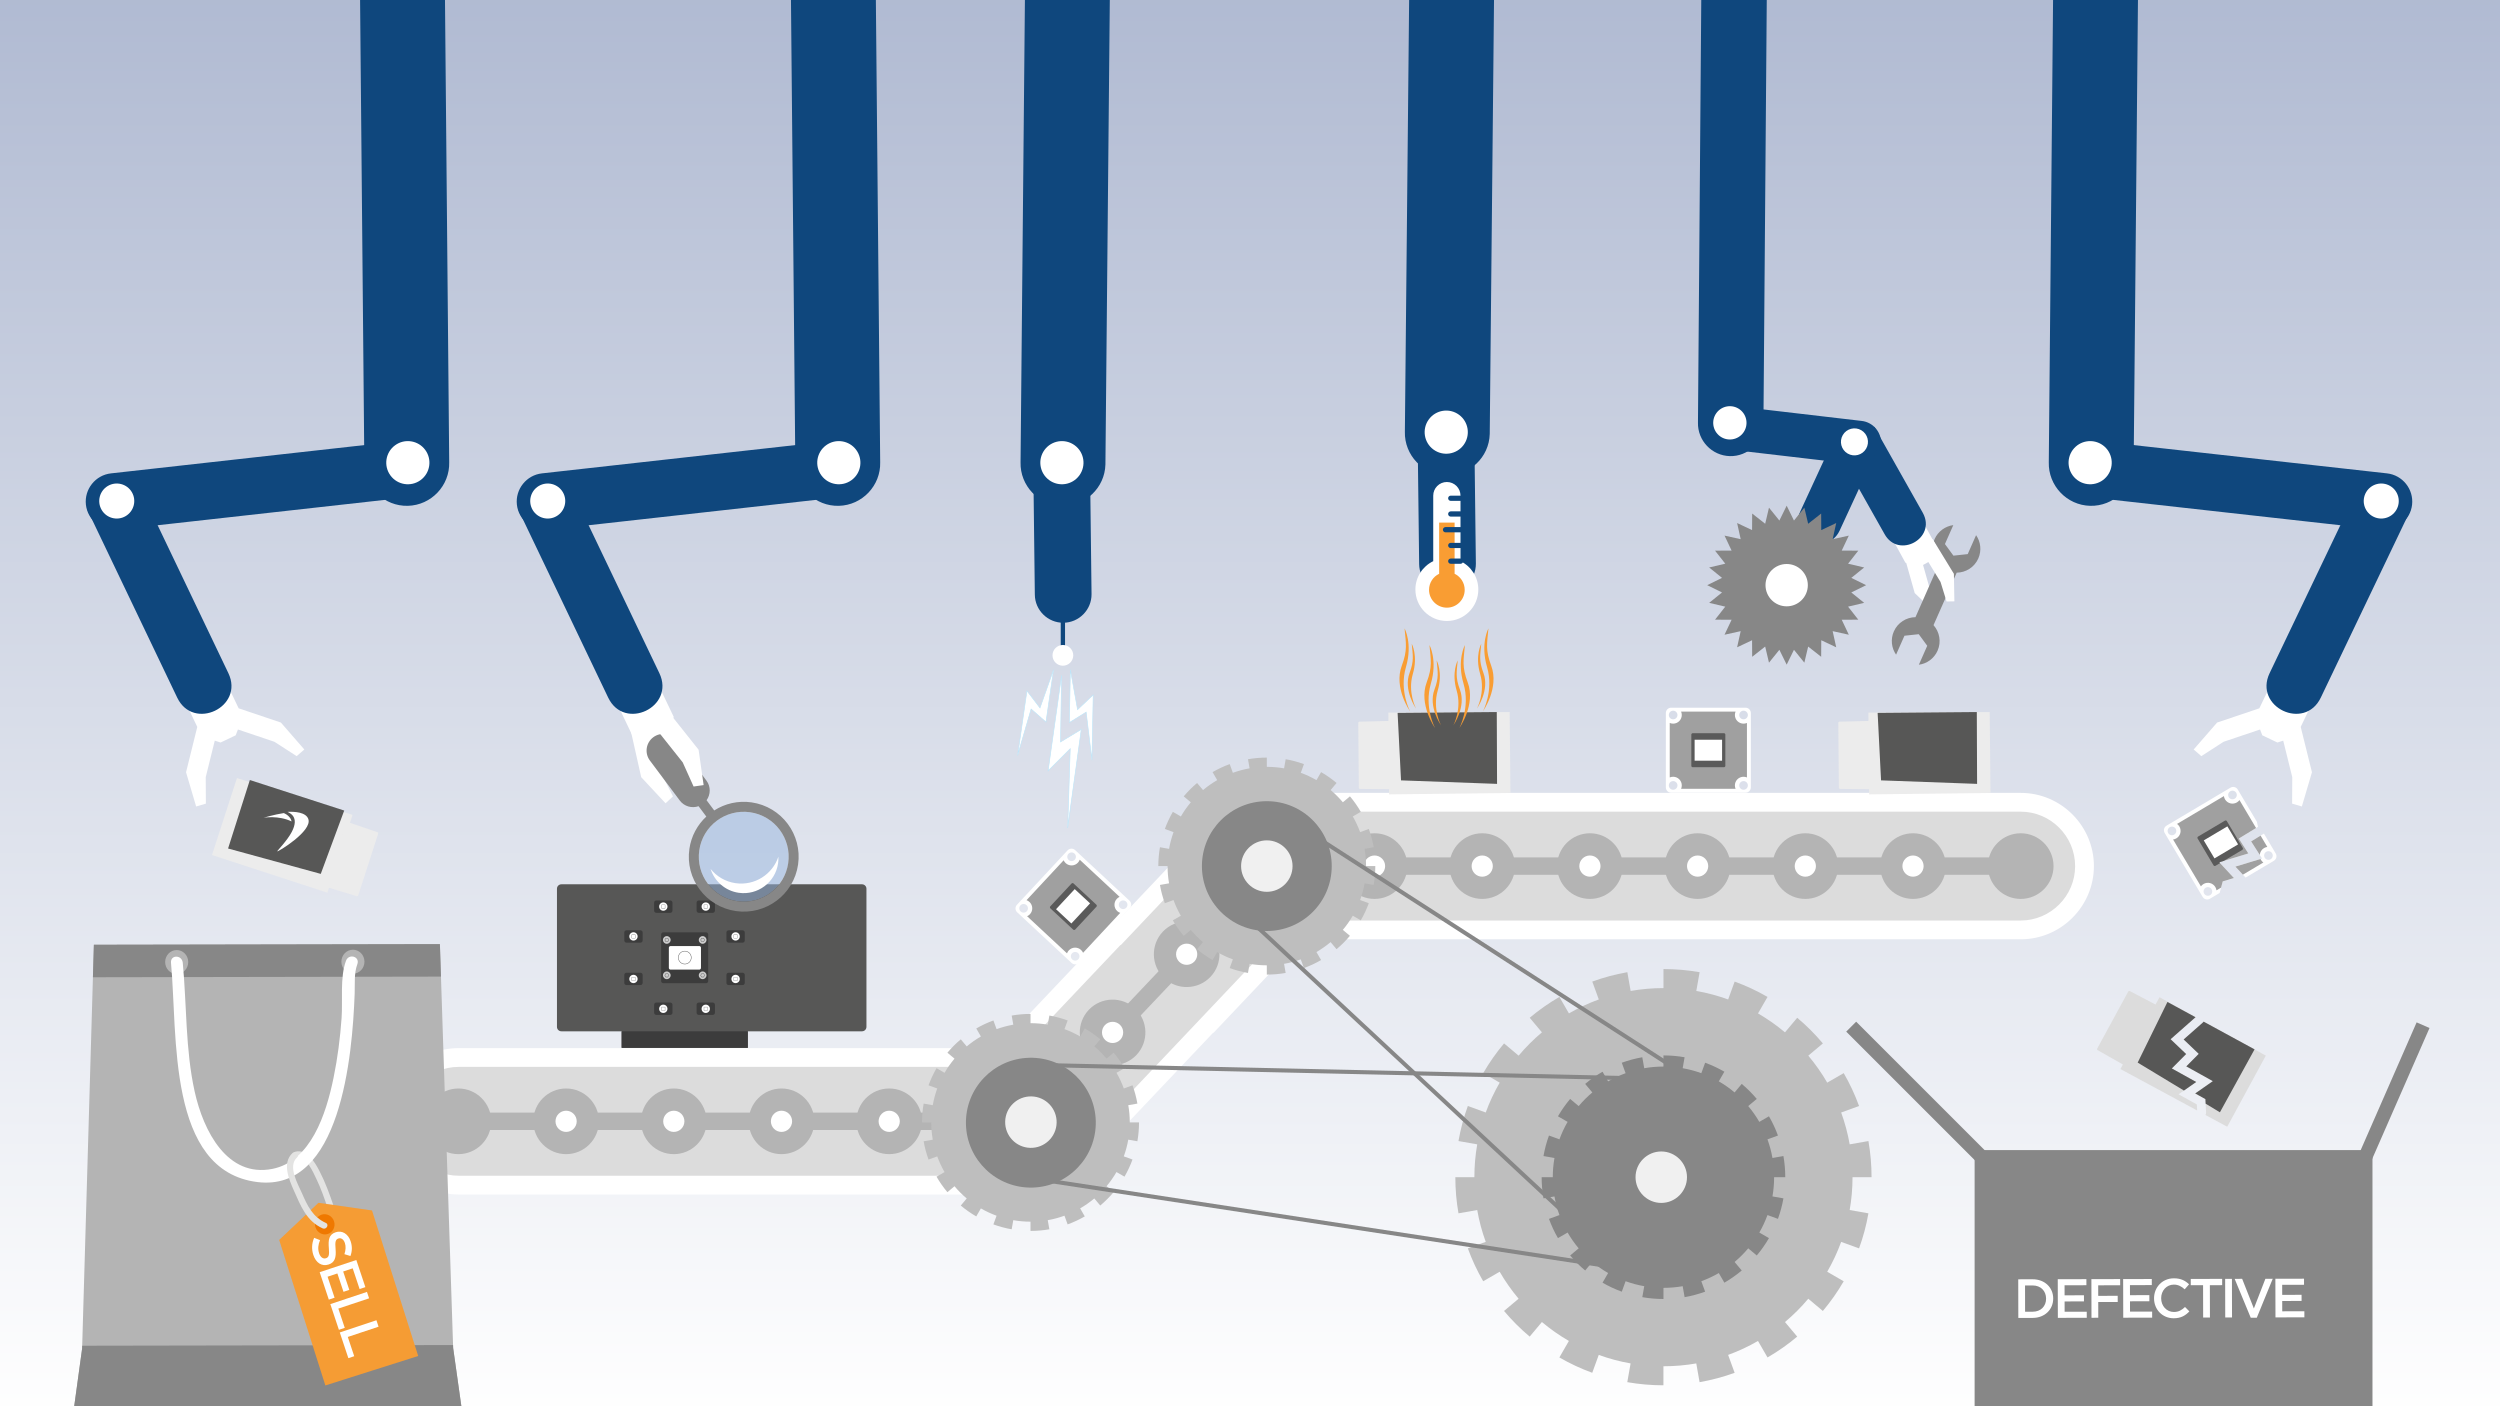 <?xml version="1.0" encoding="utf-8"?>
<!-- Generator: $$$/GeneralStr/196=Adobe Illustrator 27.6.0, SVG Export Plug-In . SVG Version: 6.00 Build 0)  -->
<svg version="1.1" xmlns="http://www.w3.org/2000/svg" xmlns:xlink="http://www.w3.org/1999/xlink" x="0px" y="0px"
	 viewBox="0 0 3200 1800" style="enable-background:new 0 0 3200 1800;" xml:space="preserve">
<rect x="0" y="0" width="3200" height="1800" fill="#333333" stroke="none"/>
<style type="text/css">
	.st0{fill:url(#SVGID_1_);}
	.st1{fill-rule:evenodd;clip-rule:evenodd;fill:#DCDCDC;}
	.st2{fill:#FFFFFF;}
	.st3{fill-rule:evenodd;clip-rule:evenodd;fill:#0090D6;}
	.st4{fill-rule:evenodd;clip-rule:evenodd;fill:#B4B4B4;}
	.st5{fill-rule:evenodd;clip-rule:evenodd;fill:#FFFFFF;}
	.st6{fill:#ECECEC;}
	.st7{fill:#575756;}
	.st8{fill:#B4B4B4;}
	.st9{fill:#878787;}
	.st10{fill:#E3E3E2;}
	.st11{fill:#F59C34;}
	.st12{fill:#EF7800;}
	.st13{fill-rule:evenodd;clip-rule:evenodd;fill:#BEBEBE;}
	.st14{fill-rule:evenodd;clip-rule:evenodd;fill:#F0F0F0;}
	.st15{fill-rule:evenodd;clip-rule:evenodd;fill:none;stroke:#878787;stroke-width:5.236;stroke-miterlimit:22.926;}
	.st16{fill-rule:evenodd;clip-rule:evenodd;fill:#878787;}
	.st17{fill:none;stroke:#878787;stroke-width:18;stroke-linecap:square;stroke-linejoin:round;stroke-miterlimit:10;}
	.st18{fill:#3C3C3C;}
	.st19{fill:#CCCCCC;}
	.st20{fill:none;stroke:#5A5A5A;stroke-width:0.518;stroke-linecap:round;stroke-linejoin:round;stroke-miterlimit:10;}
	.st21{fill:none;stroke:#5A5A5A;stroke-width:0.582;stroke-miterlimit:10;}
	.st22{fill:none;stroke:#5A5A5A;stroke-width:0.361;stroke-linecap:round;stroke-linejoin:round;stroke-miterlimit:10;}
	.st23{fill:#A0A0A0;}
	.st24{fill:#5A5A5A;}
	.st25{fill:#DCDCDC;}
	.st26{fill-rule:evenodd;clip-rule:evenodd;fill:#0F477D;}
	.st27{fill:#98B6DF;fill-opacity:0.5;}
	.st28{fill:#F99D33;}
	.st29{fill:#0F477D;}
	.st30{fill-rule:evenodd;clip-rule:evenodd;fill:#FFFFFF;stroke:#BDE4F7;stroke-width:0.79;stroke-miterlimit:10;}
	.st31{fill:none;stroke:#0F477D;stroke-width:5.529;stroke-linecap:round;stroke-miterlimit:10;}
</style>
<g id="BG">
	<linearGradient id="SVGID_1_" gradientUnits="userSpaceOnUse" x1="1597.346" y1="1824.481" x2="1597.346" y2="-13.456">
		<stop  offset="0" style="stop-color:#FFFFFF"/>
		<stop  offset="1" style="stop-color:#B0BAD2"/>
	</linearGradient>
	<rect x="-31.96" y="-13.46" class="st0" width="3258.61" height="1837.94"/>
</g>
<g id="conveyor">
	<g>
		<g>
			<path class="st1" d="M1272.9,1353.61H587.16c-44.92,0-81.67,36.76-81.67,81.68l0,0c0,44.92,36.76,81.68,81.67,81.68h685.74
				c44.92,0,81.67-36.75,81.67-81.68l0,0C1354.57,1390.36,1317.82,1353.61,1272.9,1353.61z"/>
			<path class="st2" d="M1272.9,1341.59h-203.45v24.04h203.45c19.14,0,36.56,7.84,49.18,20.47c12.63,12.63,20.47,30.04,20.47,49.19
				l0,0c0,19.14-7.84,36.56-20.47,49.19s-30.04,20.47-49.18,20.47h-203.45v24.04h203.45c25.78,0,49.21-10.54,66.18-27.51
				c16.97-16.97,27.51-40.4,27.51-66.18l0,0c0-25.78-10.54-49.2-27.51-66.18C1322.11,1352.13,1298.68,1341.59,1272.9,1341.59z
				 M1069.45,1341.59H587.16c-25.78,0-49.2,10.54-66.18,27.51c-16.98,16.97-27.51,40.4-27.51,66.18l0,0
				c0,25.78,10.54,49.21,27.51,66.18c16.98,16.98,40.4,27.51,66.18,27.51h482.29v-24.04H587.16c-19.14,0-36.56-7.84-49.18-20.47
				c-12.63-12.63-20.47-30.04-20.47-49.19l0,0c0-19.14,7.84-36.56,20.47-49.19c12.63-12.63,30.04-20.47,49.18-20.47h482.29V1341.59z
				"/>
			<path class="st3" d="M1276.03,1477.31c23.14,0,42.02-18.88,42.02-42.02c0-23.15-18.88-42.02-42.02-42.02
				c-23.15,0-42.02,18.88-42.02,42.02C1234.01,1458.43,1252.89,1477.31,1276.03,1477.31z"/>
			<circle class="st4" cx="1138.18" cy="1435.28" r="42.02"/>
			<path class="st4" d="M1000.32,1477.31c23.14,0,42.02-18.88,42.02-42.02c0-23.15-18.88-42.02-42.02-42.02
				c-23.15,0-42.02,18.88-42.02,42.02C958.3,1458.43,977.18,1477.31,1000.32,1477.31z"/>
			<path class="st4" d="M862.47,1477.31c23.14,0,42.02-18.88,42.02-42.02c0-23.15-18.88-42.02-42.02-42.02
				c-23.15,0-42.02,18.88-42.02,42.02C820.45,1458.43,839.32,1477.31,862.47,1477.31z"/>
			<path class="st4" d="M724.61,1477.31c23.15,0,42.02-18.88,42.02-42.02c0-23.15-18.88-42.02-42.02-42.02
				c-23.15,0-42.02,18.88-42.02,42.02C682.59,1458.43,701.47,1477.31,724.61,1477.31z"/>
			<path class="st4" d="M586.76,1477.31c23.15,0,42.02-18.88,42.02-42.02c0-23.15-18.88-42.02-42.02-42.02
				c-23.15,0-42.02,18.88-42.02,42.02C544.73,1458.43,563.61,1477.31,586.76,1477.31z"/>
			<path class="st4" d="M1274.45,1424.14H582.9c-6.13,0-11.15,5.02-11.15,11.15l0,0c0,6.13,5.02,11.15,11.15,11.15h691.55
				c6.13,0,11.15-5.01,11.15-11.15l0,0C1285.6,1429.15,1280.58,1424.14,1274.45,1424.14z"/>
		</g>
		<path class="st5" d="M1413.89,1448.86c7.48,0,13.58-6.1,13.58-13.58c0-7.48-6.1-13.58-13.58-13.58c-7.48,0-13.58,6.1-13.58,13.58
			C1400.3,1442.76,1406.41,1448.86,1413.89,1448.86z"/>
		<path class="st5" d="M1276.03,1448.86c7.48,0,13.58-6.1,13.58-13.58c0-7.48-6.1-13.58-13.58-13.58c-7.48,0-13.58,6.1-13.58,13.58
			C1262.45,1442.76,1268.55,1448.86,1276.03,1448.86z"/>
		<path class="st5" d="M1138.18,1448.86c7.48,0,13.58-6.1,13.58-13.58c0-7.48-6.1-13.58-13.58-13.58s-13.58,6.1-13.58,13.58
			C1124.6,1442.76,1130.7,1448.86,1138.18,1448.86z"/>
		<path class="st5" d="M1000.32,1448.86c7.48,0,13.58-6.1,13.58-13.58c0-7.48-6.1-13.58-13.58-13.58c-7.48,0-13.58,6.1-13.58,13.58
			C986.74,1442.76,992.84,1448.86,1000.32,1448.86z"/>
		<path class="st5" d="M862.47,1448.86c7.48,0,13.58-6.1,13.58-13.58c0-7.48-6.1-13.58-13.58-13.58c-7.48,0-13.58,6.1-13.58,13.58
			C848.89,1442.76,854.99,1448.86,862.47,1448.86z"/>
		<path class="st5" d="M724.61,1448.86c7.48,0,13.58-6.1,13.58-13.58c0-7.48-6.1-13.58-13.58-13.58c-7.48,0-13.58,6.1-13.58,13.58
			C711.03,1442.76,717.13,1448.86,724.61,1448.86z"/>
	</g>
	<g>
		<g>
			<path class="st1" d="M1564.01,1055.09l-312.64,330.01c-20.48,21.62-10.55,64.58,22.06,95.48l0,0
				c32.61,30.89,76.05,38.48,96.53,16.87l312.64-330.01c20.48-21.62,10.56-64.58-22.06-95.48l0,0
				C1627.93,1041.06,1584.49,1033.47,1564.01,1055.09z"/>
			<path class="st2" d="M1556.99,1045.62l-139.92,147.69l17.45,16.53l139.92-147.69c13.17-13.9,30.84-21.15,48.69-21.63
				c17.85-0.49,35.89,5.8,49.79,18.97l0,0c13.9,13.17,21.15,30.83,21.63,48.69c0.48,17.85-5.8,35.89-18.97,49.78l-139.92,147.69
				l17.45,16.53l139.92-147.69c17.73-18.71,26.19-42.97,25.54-66.97c-0.65-24-10.41-47.76-29.12-65.49l0,0
				c-18.71-17.73-42.97-26.19-66.96-25.54C1598.48,1017.15,1574.72,1026.91,1556.99,1045.62z M1593.27,1006.73l-331.7,350.12
				c-17.73,18.71-26.19,42.97-25.54,66.97c0.65,24,10.41,47.76,29.12,65.49l0,0c18.71,17.73,42.97,26.19,66.97,25.54
				c24-0.65,47.76-10.41,65.49-29.12l331.7-350.12l-17.45-16.53l-331.7,350.12c-13.17,13.9-30.84,21.14-48.69,21.63
				c-17.85,0.48-35.89-5.8-49.79-18.97l0,0c-13.9-13.16-21.15-30.84-21.63-48.69c-0.48-17.85,5.8-35.89,18.97-49.78l331.7-350.12
				L1593.27,1006.73z"/>
			<path class="st3" d="M1644.25,1150.25c15.92-16.8,15.19-43.49-1.61-59.4c-16.8-15.92-43.49-15.2-59.4,1.61
				c-15.92,16.8-15.2,43.49,1.6,59.41C1601.64,1167.78,1628.33,1167.06,1644.25,1150.25z"/>
			<path class="st4" d="M1549.44,1250.33c15.92-16.8,15.19-43.49-1.61-59.4c-16.8-15.92-43.49-15.2-59.4,1.61
				c-15.92,16.8-15.2,43.49,1.6,59.41C1506.83,1267.85,1533.52,1267.13,1549.44,1250.33z"/>
			<path class="st4" d="M1454.63,1350.4c15.92-16.8,15.19-43.49-1.61-59.4c-16.8-15.92-43.49-15.2-59.4,1.61
				c-15.92,16.8-15.2,43.49,1.6,59.41C1412.02,1367.93,1438.71,1367.21,1454.63,1350.4z"/>
			<path class="st3" d="M1359.82,1450.48c15.92-16.8,15.19-43.49-1.6-59.4c-16.8-15.92-43.49-15.2-59.4,1.61
				c-15.92,16.8-15.2,43.49,1.6,59.41C1317.21,1468,1343.9,1467.28,1359.82,1450.48z"/>
			<path class="st4" d="M1609.49,1109.64l-293.84,310.16c-2.61,2.75-1.09,8.45,3.36,12.66l0,0c4.45,4.21,10.22,5.41,12.83,2.67
				l293.84-310.16c2.6-2.75,1.1-8.45-3.36-12.67l0,0C1617.86,1108.09,1612.09,1106.89,1609.49,1109.64z"/>
		</g>
		<path class="st5" d="M1623.6,1130.69c5.14-5.43,4.91-14.06-0.52-19.2c-5.43-5.15-14.05-4.91-19.2,0.52
			c-5.15,5.43-4.91,14.05,0.52,19.2C1609.83,1136.35,1618.46,1136.12,1623.6,1130.69z"/>
		<path class="st5" d="M1528.79,1230.77c5.14-5.43,4.91-14.06-0.52-19.2c-5.43-5.15-14.05-4.91-19.2,0.52
			c-5.15,5.43-4.91,14.05,0.52,19.2C1515.02,1236.43,1523.65,1236.2,1528.79,1230.77z"/>
		<path class="st5" d="M1433.98,1330.84c5.14-5.43,4.91-14.06-0.52-19.2c-5.43-5.15-14.05-4.91-19.2,0.52
			c-5.14,5.43-4.91,14.05,0.52,19.2C1420.21,1336.51,1428.84,1336.27,1433.98,1330.84z"/>
	</g>
	<g>
		<g>
			<path class="st1" d="M2586.51,1026.92h-964.58c-44.92,0-81.67,36.76-81.67,81.68l0,0c0,44.92,36.76,81.68,81.67,81.68h964.58
				c44.92,0,81.67-36.75,81.67-81.68l0,0C2668.18,1063.67,2631.43,1026.92,2586.51,1026.92z"/>
			<path class="st2" d="M2586.51,1014.9h-482.29v24.04h482.29c19.14,0,36.56,7.84,49.18,20.47c12.63,12.63,20.47,30.04,20.47,49.19
				l0,0c0,19.14-7.84,36.56-20.47,49.19s-30.04,20.47-49.18,20.47h-482.29v24.04h482.29c25.78,0,49.21-10.54,66.18-27.51
				c16.97-16.97,27.51-40.4,27.51-66.18l0,0c0-25.78-10.54-49.2-27.51-66.18C2635.72,1025.44,2612.29,1014.9,2586.51,1014.9z
				 M2104.23,1014.9h-482.29c-25.78,0-49.2,10.54-66.18,27.51c-16.98,16.97-27.51,40.4-27.51,66.18l0,0
				c0,25.78,10.54,49.21,27.51,66.18c16.98,16.98,40.4,27.51,66.18,27.51h482.29v-24.04h-482.29c-19.14,0-36.56-7.84-49.18-20.47
				c-12.63-12.63-20.47-30.04-20.47-49.19l0,0c0-19.14,7.84-36.56,20.47-49.19c12.63-12.63,30.04-20.47,49.18-20.47h482.29V1014.9z"
				/>
			<path class="st4" d="M2586.51,1150.62c23.14,0,42.02-18.88,42.02-42.02c0-23.15-18.88-42.02-42.02-42.02
				c-23.15,0-42.02,18.88-42.02,42.02C2544.49,1131.74,2563.37,1150.62,2586.51,1150.62z"/>
			<path class="st4" d="M2448.66,1150.62c23.15,0,42.02-18.88,42.02-42.02c0-23.15-18.88-42.02-42.02-42.02
				c-23.14,0-42.02,18.88-42.02,42.02C2406.64,1131.74,2425.52,1150.62,2448.66,1150.62z"/>
			<path class="st4" d="M2310.81,1150.62c23.14,0,42.02-18.88,42.02-42.02c0-23.15-18.88-42.02-42.02-42.02
				c-23.15,0-42.02,18.88-42.02,42.02C2268.78,1131.74,2287.66,1150.62,2310.81,1150.62z"/>
			<circle class="st4" cx="2172.95" cy="1108.6" r="42.02"/>
			<path class="st4" d="M2035.1,1150.62c23.14,0,42.02-18.88,42.02-42.02c0-23.15-18.88-42.02-42.02-42.02
				c-23.15,0-42.02,18.88-42.02,42.02C1993.07,1131.74,2011.95,1150.62,2035.1,1150.62z"/>
			<path class="st4" d="M1897.24,1150.62c23.14,0,42.02-18.88,42.02-42.02c0-23.15-18.88-42.02-42.02-42.02
				c-23.15,0-42.02,18.88-42.02,42.02C1855.22,1131.74,1874.1,1150.62,1897.24,1150.62z"/>
			<path class="st4" d="M1759.39,1150.62c23.15,0,42.02-18.88,42.02-42.02c0-23.15-18.88-42.02-42.02-42.02
				c-23.15,0-42.02,18.88-42.02,42.02C1717.36,1131.74,1736.24,1150.62,1759.39,1150.62z"/>
			<path class="st3" d="M1621.53,1150.62c23.15,0,42.02-18.88,42.02-42.02c0-23.15-18.88-42.02-42.02-42.02
				c-23.15,0-42.02,18.88-42.02,42.02C1579.51,1131.74,1598.39,1150.62,1621.53,1150.62z"/>
			<path class="st4" d="M2588.07,1097.45h-970.39c-6.13,0-11.15,5.02-11.15,11.15l0,0c0,6.13,5.02,11.15,11.15,11.15h970.39
				c6.13,0,11.15-5.01,11.15-11.15l0,0C2599.21,1102.46,2594.2,1097.45,2588.07,1097.45z"/>
		</g>
		<path class="st5" d="M2448.66,1122.18c7.48,0,13.58-6.1,13.58-13.58c0-7.48-6.1-13.58-13.58-13.58c-7.48,0-13.58,6.1-13.58,13.58
			C2435.08,1116.07,2441.18,1122.18,2448.66,1122.18z"/>
		<path class="st5" d="M2310.81,1122.18c7.48,0,13.58-6.1,13.58-13.58c0-7.48-6.1-13.58-13.58-13.58c-7.48,0-13.58,6.1-13.58,13.58
			C2297.22,1116.07,2303.32,1122.18,2310.81,1122.18z"/>
		<path class="st5" d="M2172.95,1122.18c7.48,0,13.58-6.1,13.58-13.58c0-7.48-6.1-13.58-13.58-13.58c-7.48,0-13.58,6.1-13.58,13.58
			C2159.37,1116.07,2165.47,1122.18,2172.95,1122.18z"/>
		<path class="st5" d="M2035.1,1122.18c7.48,0,13.58-6.1,13.58-13.58c0-7.48-6.1-13.58-13.58-13.58c-7.48,0-13.58,6.1-13.58,13.58
			C2021.52,1116.07,2027.61,1122.18,2035.1,1122.18z"/>
		<path class="st5" d="M1897.24,1122.18c7.48,0,13.58-6.1,13.58-13.58c0-7.48-6.1-13.58-13.58-13.58c-7.48,0-13.58,6.1-13.58,13.58
			C1883.66,1116.07,1889.76,1122.18,1897.24,1122.18z"/>
		<path class="st5" d="M1759.39,1122.18c7.48,0,13.58-6.1,13.58-13.58c0-7.48-6.1-13.58-13.58-13.58c-7.48,0-13.58,6.1-13.58,13.58
			C1745.8,1116.07,1751.91,1122.18,1759.39,1122.18z"/>
	</g>
	<g>
		<polygon class="st6" points="303.31,995.9 271.34,1094.42 419.05,1142.67 451.26,1043.07 		"/>
		<g>
			<g>
				<polygon class="st7" points="440.59,1037.5 410.57,1118.58 291.94,1086.08 319.81,998.44 				"/>
			</g>
		</g>
		<g>
			<path class="st2" d="M372.07,1048.14c-3.26-5.46-8.87-7.39-8.87-7.39c-12.6,1.95-25.79,5.96-25.79,5.96s19.09-3.36,35.78,4.73
				C373.19,1051.43,372.71,1049.2,372.07,1048.14z"/>
			<path class="st2" d="M394.67,1048.4c-3.08-8.85-17.3-9.68-26.67-9.22c2.32,1.31,15.82,5.98,5.47,25.67
				c-6.15,11.69-18.81,24.07-18.61,24.9C355.14,1090.9,400.06,1063.86,394.67,1048.4z"/>
		</g>
		<g>
			<polygon class="st6" points="483.6,1065.39 443.34,1051.65 416.41,1134.94 457.12,1147.29 458.35,1146.66 484.22,1066.66 			"/>
		</g>
	</g>
	<g>
		<g>
			<polygon class="st6" points="1933.39,1014.97 1932.37,911.4 1777.09,912.13 1777.18,922.81 1739.54,923.75 1738.58,924.78 
				1739.32,1008.86 1740.3,1009.82 1777.95,1010.18 1778.01,1016.81 			"/>
		</g>
		<g>
			<g>
				<polygon class="st7" points="1788.93,912.52 1793.31,998.87 1916.23,1003.36 1915.87,911.4 				"/>
			</g>
		</g>
	</g>
	<g>
		<g>
			<polygon class="st8" points="580.03,1725.44 563.07,1208.45 443,1208.67 240.22,1209.05 120.16,1209.27 105.1,1726.31 
				94.57,1803.01 241.32,1802.73 444.1,1802.36 590.84,1802.09 			"/>
			<g>
				<g>
					<g>
						<polygon class="st9" points="94.57,1803.01 241.32,1802.73 444.1,1802.36 590.84,1802.09 580.03,1725.44 579.9,1721.66 
							105.21,1722.53 105.1,1726.31 						"/>
					</g>
				</g>
			</g>
			<g>
				<g>
					<polygon class="st9" points="443,1208.67 240.22,1209.05 120.16,1209.27 118.94,1250.89 564.43,1250.06 563.07,1208.45 					
						"/>
				</g>
			</g>
			<g>
				<path class="st8" d="M466.51,1230.96c-0.02-8.48-6.64-15.34-14.79-15.33c-8.16,0.02-14.75,6.9-14.73,15.38
					c0.02,8.48,6.64,15.34,14.79,15.33C459.93,1246.33,466.53,1239.45,466.51,1230.96z"/>
			</g>
			<g>
				<path class="st8" d="M240.93,1231.38c-0.01-8.48-6.64-15.34-14.79-15.33c-8.16,0.02-14.75,6.9-14.74,15.38
					c0.01,8.49,6.64,15.35,14.79,15.33C234.35,1246.75,240.94,1239.86,240.93,1231.38z"/>
			</g>
			<path class="st10" d="M380.41,1481.91c11.55-2.77,20.75,19.29,24.52,27.06c5.78,11.91,10.13,24.47,14.33,36.99
				c1.65,4.92,9.45,2.79,7.8-2.16c-5.17-15.43-10.78-30.75-18.31-45.21c-5.66-10.86-15.8-28.02-30.51-24.47
				C373.18,1475.35,375.34,1483.13,380.41,1481.91L380.41,1481.91z"/>
			<path class="st2" d="M218.88,1232.43c8.67,91.82-5.37,266.42,110.69,280.62c106.5,13.03,121.5-161.37,124.41-241.39
				c0.46-12.59-0.99-25.54,3.4-37.47c3.64-9.89-10.95-14.11-14.54-4.36c-7.8,21.18-3.98,50.25-5.6,73.16
				c-1.82,25.69-5.1,51.23-10.25,76.36c-9.63,47.1-29.29,107.17-78.47,116.85c-57.26,11.24-88.05-47.7-99.39-99.18
				c-11.9-53.94-10.01-109.76-15.18-164.62C232.96,1221.91,217.88,1221.84,218.88,1232.43L218.88,1232.43z"/>
			<g>
				<polygon class="st11" points="357.33,1587.11 407.65,1539.57 476.17,1549.39 535.29,1735.66 475.87,1754.51 416.45,1773.38 				
					"/>
				<g>
					<path class="st12" d="M427.59,1563.34c-2.17-6.84-9.26-10.7-15.85-8.62c-6.58,2.1-10.15,9.34-7.98,16.18
						c2.17,6.85,9.27,10.7,15.85,8.62C426.19,1577.41,429.77,1570.17,427.59,1563.34z"/>
				</g>
			</g>
			<path class="st10" d="M417.05,1565.32c-16.94-7.74-23.47-21.83-30.55-38.02c-5.25-12.03-18.51-34.38-6.36-45.74
				c3.81-3.57-1.92-9.26-5.73-5.71c-13.71,12.82-4.47,34.08,1.89,48.34c8.77,19.68,15.88,38.62,36.68,48.12
				C417.69,1574.45,421.79,1567.48,417.05,1565.32L417.05,1565.32z"/>
		</g>
		<g>
			<g>
				<path class="st2" d="M402.09,1584.4l7.55,2.99c-2.39,5.78-3.08,11.08-1.16,16.84c1.7,5.09,5.18,7.5,8.67,6.34l0.13-0.04
					c3.35-1.12,4.53-3.6,3.64-12.97c-0.92-10.79,0.15-17.4,8.79-20.28l0.13-0.04c8.04-2.68,15.83,2.16,18.94,11.47
					c2.28,6.83,2.01,12.95-0.22,18.98l-7.71-2.34c1.74-5.27,2.01-10.05,0.58-14.34c-1.61-4.82-5.03-6.81-8.11-5.78l-0.13,0.04
					c-3.62,1.21-4.51,3.89-3.64,13.65c0.9,10.72-0.96,16.99-8.73,19.59l-0.13,0.04c-8.78,2.93-16.3-2.23-19.59-12.08
					C398.72,1599.29,398.94,1591.7,402.09,1584.4z"/>
				<path class="st2" d="M456.07,1612.77l11.6,34.77l-7.37,2.46l-8.85-26.53l-12.19,4.07l7.85,23.51l-7.44,2.48l-7.84-23.51
					l-12.53,4.18l8.96,26.86l-7.37,2.46l-11.71-35.1L456.07,1612.77z"/>
				<path class="st2" d="M469.7,1653.61l2.75,8.24l-39.39,13.14l8.23,24.65l-7.5,2.5l-10.97-32.89L469.7,1653.61z"/>
				<path class="st2" d="M481.81,1689.91l2.75,8.24l-39.39,13.14l8.23,24.65l-7.5,2.5l-10.98-32.89L481.81,1689.91z"/>
			</g>
		</g>
	</g>
	<g>
		<g>
			<path class="st13" d="M2171.27,1268.42c14.04,2.46,27.67,6.13,40.76,10.9l8.33-22.9c14.68,5.34,28.74,11.93,42.08,19.65
				l-12.19,21.11c12.23,7.08,23.79,15.19,34.54,24.23l15.65-18.66c11.88,9.97,22.86,20.96,32.84,32.83l-18.66,15.66
				c9.03,10.76,17.15,22.31,24.23,34.54l21.1-12.19c7.71,13.34,14.31,27.41,19.65,42.08l-22.91,8.34
				c4.77,13.1,8.44,26.72,10.9,40.76l23.99-4.23c2.63,15.03,4.01,30.48,4.01,46.26l0,0h-24.36c0,14.34-1.25,28.38-3.64,42.04
				l23.99,4.23c-2.7,15.46-6.74,30.46-11.99,44.87l-22.9-8.33c-4.85,13.33-10.85,26.11-17.86,38.23l21.1,12.19
				c-7.79,13.46-16.73,26.17-26.67,38.01l-18.66-15.66c-9.06,10.79-19.05,20.77-29.83,29.83l15.66,18.66
				c-11.84,9.94-24.55,18.88-38.01,26.67l-12.19-21.11c-12.12,7.01-24.9,13.01-38.23,17.86l8.33,22.9
				c-14.42,5.25-29.42,9.28-44.87,11.99l-4.23-24c-13.65,2.39-27.7,3.64-42.04,3.64v24.36c-15.78,0-31.24-1.38-46.26-4.01
				l4.23-23.99c-14.04-2.46-27.67-6.13-40.76-10.9l-8.33,22.9c-14.67-5.34-28.74-11.94-42.08-19.65l12.19-21.11
				c-12.23-7.08-23.79-15.19-34.54-24.23l-15.65,18.66c-11.87-9.97-22.86-20.96-32.84-32.83l18.66-15.66
				c-9.04-10.76-17.16-22.3-24.23-34.54l-21.1,12.19c-7.72-13.34-14.31-27.41-19.65-42.08l22.91-8.34
				c-4.77-13.1-8.44-26.72-10.9-40.76l-23.99,4.23c-2.63-15.02-4.02-30.48-4.02-46.26l0,0h24.37c0-14.33,1.25-28.38,3.64-42.03
				l-23.99-4.23c2.7-15.46,6.74-30.45,11.99-44.87l22.9,8.33c4.85-13.33,10.84-26.11,17.86-38.23l-21.1-12.19
				c7.79-13.46,16.73-26.17,26.68-38.01l18.66,15.66c9.06-10.79,19.04-20.77,29.83-29.83l-15.65-18.66
				c11.84-9.95,24.55-18.88,38.01-26.68l12.19,21.1c12.12-7.01,24.9-13.01,38.23-17.86l-8.33-22.9
				c14.41-5.25,29.42-9.28,44.87-11.99l4.23,24c13.65-2.39,27.7-3.65,42.03-3.65v-24.36c15.78,0,31.24,1.38,46.27,4.02
				L2171.27,1268.42z"/>
		</g>
		<path class="st14" d="M1394.63,1370.66c5.86,0,10.64-4.78,10.64-10.64c0-5.86-4.78-10.64-10.64-10.64
			c-5.86,0-10.64,4.78-10.64,10.64C1383.98,1365.88,1388.76,1370.66,1394.63,1370.66z"/>
		<g>
			<path class="st13" d="M1297.01,1311.59c-7.37,1.29-14.52,3.22-21.4,5.72l-4.05-11.13c-7.65,2.79-14.98,6.23-21.94,10.25
				l5.92,10.26c-6.42,3.72-12.49,7.98-18.13,12.72l-7.61-9.07c-6.19,5.2-11.92,10.93-17.12,17.12l9.07,7.61
				c-4.74,5.64-9,11.71-12.72,18.13l-10.26-5.93c-4.02,6.96-7.46,14.29-10.25,21.94l11.14,4.05c-2.5,6.87-4.43,14.03-5.72,21.39
				l-11.67-2.05c-1.37,7.83-2.09,15.89-2.09,24.12l0,0h11.84c0,7.53,0.66,14.9,1.91,22.06l-11.66,2.06
				c1.41,8.06,3.51,15.88,6.25,23.39l11.13-4.05c2.55,6.99,5.69,13.7,9.37,20.07l-10.26,5.92c4.06,7.02,8.72,13.64,13.91,19.82
				l9.07-7.61c4.76,5.66,10,10.9,15.66,15.65l-7.61,9.07c6.17,5.19,12.8,9.84,19.82,13.91l5.92-10.26
				c6.36,3.68,13.07,6.83,20.07,9.37l-4.05,11.13c7.52,2.73,15.34,4.84,23.39,6.25l2.06-11.67c7.17,1.26,14.54,1.91,22.06,1.91
				v11.84c8.23,0,16.29-0.72,24.12-2.09l-2.06-11.67c7.37-1.29,14.53-3.22,21.4-5.72l4.05,11.13c7.65-2.79,14.99-6.22,21.94-10.24
				l-5.93-10.26c6.42-3.72,12.48-7.98,18.13-12.72l7.61,9.07c6.19-5.2,11.92-10.93,17.12-17.12l-9.07-7.61
				c4.75-5.64,9-11.71,12.72-18.13l10.26,5.92c4.02-6.96,7.46-14.29,10.24-21.94l-11.13-4.05c2.5-6.87,4.43-14.02,5.72-21.39
				l11.67,2.06c1.37-7.83,2.1-15.89,2.1-24.12l0,0h-11.84c0-7.53-0.66-14.9-1.91-22.06l11.66-2.05c-1.41-8.06-3.51-15.88-6.25-23.39
				l-11.13,4.05c-2.54-7-5.69-13.7-9.37-20.07l10.26-5.93c-4.06-7.02-8.72-13.65-13.9-19.82l-9.07,7.61
				c-4.75-5.66-9.99-10.9-15.65-15.66l7.61-9.07c-6.17-5.19-12.8-9.84-19.82-13.91l-5.93,10.26c-6.36-3.68-13.07-6.83-20.07-9.37
				l4.05-11.13c-7.52-2.73-15.33-4.84-23.39-6.25l-2.06,11.67c-7.16-1.25-14.54-1.91-22.06-1.91v-11.84
				c-8.23,0-16.29,0.72-24.12,2.09L1297.01,1311.59z"/>
		</g>
		<g>
			<path class="st13" d="M1599.47,983.47c-7.37,1.29-14.52,3.21-21.4,5.72l-4.05-11.13c-7.65,2.78-14.98,6.22-21.93,10.25
				l5.92,10.26c-6.42,3.71-12.48,7.97-18.13,12.72l-7.61-9.07c-6.19,5.2-11.92,10.93-17.12,17.12l9.07,7.61
				c-4.74,5.64-9,11.71-12.72,18.13l-10.26-5.93c-4.02,6.96-7.46,14.29-10.24,21.94l11.14,4.05c-2.51,6.87-4.44,14.02-5.73,21.4
				l-11.67-2.06c-1.37,7.83-2.09,15.89-2.09,24.12l0,0h11.84c0,7.53,0.65,14.9,1.91,22.06l-11.67,2.06
				c1.41,8.06,3.52,15.88,6.25,23.39l11.13-4.05c2.54,7,5.69,13.71,9.37,20.07l-10.26,5.93c4.06,7.02,8.72,13.65,13.91,19.82
				l9.07-7.61c4.76,5.66,9.99,10.9,15.66,15.65l-7.61,9.07c6.17,5.18,12.79,9.84,19.82,13.9l5.92-10.26
				c6.36,3.68,13.07,6.83,20.07,9.37l-4.05,11.13c7.52,2.73,15.34,4.84,23.39,6.25l2.06-11.67c7.16,1.25,14.54,1.91,22.06,1.91
				v11.85c8.23,0,16.29-0.72,24.12-2.1l-2.05-11.66c7.37-1.29,14.52-3.22,21.39-5.72l4.05,11.13c7.65-2.79,14.99-6.22,21.94-10.25
				l-5.93-10.26c6.42-3.72,12.48-7.98,18.13-12.72l7.61,9.07c6.19-5.2,11.92-10.93,17.12-17.12l-9.07-7.61
				c4.75-5.64,9.01-11.71,12.72-18.13l10.26,5.93c4.02-6.95,7.46-14.29,10.25-21.94l-11.14-4.05c2.5-6.87,4.43-14.02,5.72-21.39
				l11.67,2.06c1.37-7.83,2.09-15.89,2.09-24.12l0,0h-11.84c0-7.53-0.66-14.9-1.91-22.06l11.67-2.06
				c-1.42-8.06-3.52-15.87-6.25-23.39l-11.13,4.05c-2.55-7-5.7-13.71-9.37-20.07l10.26-5.93c-4.06-7.02-8.72-13.65-13.9-19.82
				l-9.07,7.61c-4.75-5.66-9.99-10.9-15.65-15.65l7.61-9.07c-6.17-5.18-12.8-9.85-19.82-13.9l-5.93,10.26
				c-6.36-3.68-13.06-6.83-20.06-9.38l4.05-11.13c-7.52-2.73-15.33-4.84-23.39-6.25l-2.05,11.67c-7.17-1.25-14.54-1.91-22.07-1.91
				v-11.84c-8.23,0-16.28,0.72-24.12,2.09L1599.47,983.47z"/>
		</g>
		<line class="st15" x1="1545.67" y1="1127.29" x2="2017.48" y2="1566.71"/>
		<line class="st15" x1="1634.51" y1="1038.94" x2="2216.31" y2="1414.19"/>
		<g>
			<path class="st16" d="M1621.53,1025.51c-45.89,0-83.08,37.2-83.08,83.08s37.19,83.09,83.08,83.09s83.09-37.2,83.09-83.09
				S1667.41,1025.51,1621.53,1025.51z"/>
		</g>
		<path class="st14" d="M1621.53,1141.52c18.14,0,32.93-14.79,32.93-32.93c0-18.14-14.79-32.93-32.93-32.93
			c-18.14,0-32.93,14.79-32.93,32.93C1588.6,1126.73,1603.39,1141.52,1621.53,1141.52z"/>
		<line class="st15" x1="1307.84" y1="1506.16" x2="2122.65" y2="1630.47"/>
		<line class="st15" x1="1326.69" y1="1363.15" x2="2106.29" y2="1380.52"/>
		<g>
			<path class="st16" d="M2153.84,1367.3c8.22,1.44,16.19,3.59,23.85,6.38l4.88-13.4c8.59,3.12,16.82,6.99,24.63,11.5l-7.13,12.35
				c7.16,4.14,13.92,8.89,20.21,14.18l9.16-10.92c6.95,5.84,13.38,12.27,19.22,19.22l-10.93,9.16c5.29,6.3,10.04,13.06,14.19,20.22
				l12.35-7.13c4.52,7.81,8.38,16.04,11.5,24.63l-13.41,4.88c2.79,7.66,4.94,15.64,6.38,23.85l14.04-2.48
				c1.54,8.79,2.35,17.84,2.35,27.08l0,0h-14.26c0,8.39-0.73,16.61-2.13,24.6l14.04,2.47c-1.58,9.04-3.95,17.82-7.01,26.26
				l-13.4-4.88c-2.84,7.8-6.35,15.28-10.45,22.38l12.35,7.13c-4.56,7.88-9.79,15.32-15.61,22.24l-10.93-9.16
				c-5.3,6.31-11.14,12.16-17.46,17.46l9.16,10.92c-6.93,5.82-14.36,11.05-22.24,15.61l-7.13-12.35
				c-7.09,4.1-14.57,7.61-22.38,10.45l4.88,13.4c-8.44,3.07-17.21,5.43-26.26,7.02l-2.47-14.04c-7.99,1.4-16.21,2.13-24.6,2.13
				v14.26c-9.24,0-18.28-0.81-27.08-2.35l2.48-14.04c-8.22-1.44-16.19-3.58-23.86-6.38l-4.88,13.4c-8.59-3.13-16.82-6.99-24.63-11.5
				l7.13-12.35c-7.16-4.14-13.92-8.89-20.22-14.18l-9.16,10.92c-6.95-5.84-13.38-12.27-19.22-19.21l10.92-9.16
				c-5.28-6.29-10.04-13.05-14.18-20.21l-12.35,7.13c-4.51-7.81-8.38-16.04-11.5-24.63l13.4-4.88c-2.79-7.67-4.94-15.64-6.38-23.85
				l-14.04,2.47c-1.54-8.79-2.35-17.84-2.35-27.07l0,0h14.26c0-8.39,0.73-16.61,2.13-24.6l-14.04-2.48
				c1.58-9.04,3.94-17.82,7.02-26.26l13.4,4.88c2.84-7.8,6.35-15.28,10.45-22.37l-12.35-7.13c4.56-7.87,9.79-15.31,15.61-22.24
				l10.92,9.16c5.3-6.31,11.15-12.16,17.46-17.46l-9.16-10.92c6.93-5.82,14.36-11.05,22.24-15.61l7.13,12.35
				c7.09-4.1,14.57-7.61,22.37-10.45l-4.88-13.4c8.44-3.07,17.22-5.43,26.26-7.02l2.48,14.04c7.99-1.4,16.21-2.13,24.6-2.13v-14.26
				c9.24,0,18.28,0.81,27.07,2.35L2153.84,1367.3z"/>
		</g>
		<g>
			<path class="st14" d="M2126.41,1539.74c18.14,0,32.93-14.79,32.93-32.93c0-18.14-14.79-32.93-32.93-32.93
				s-32.93,14.79-32.93,32.93C2093.49,1524.95,2108.28,1539.74,2126.41,1539.74z"/>
			<path class="st14" d="M2126.41,1517.45c5.86,0,10.64-4.78,10.64-10.64c0-5.86-4.78-10.64-10.64-10.64s-10.64,4.78-10.64,10.64
				C2115.78,1512.67,2120.55,1517.45,2126.41,1517.45z"/>
		</g>
		<g>
			
				<ellipse transform="matrix(1 -0.023 0.023 1 -32.625 30.651)" class="st16" cx="1319.08" cy="1436.71" rx="83.09" ry="83.08"/>
		</g>
		
			<ellipse transform="matrix(0.025 -1 1 0.025 -150.131 2719.49)" class="st14" cx="1319.08" cy="1436.71" rx="32.93" ry="32.93"/>
	</g>
	<g>
		<rect x="2527.51" y="1472.11" class="st9" width="509.26" height="328.04"/>
		<g>
			<g>
				<path class="st2" d="M2583.34,1637.51l18.43-0.04c15.54-0.03,26.3,10.61,26.33,24.53v0.14c0.03,13.92-10.68,24.74-26.22,24.78
					l-18.43,0.04L2583.34,1637.51z M2592.04,1645.4l0.07,33.62l9.75-0.02c10.38-0.02,17.15-7.03,17.13-16.71v-0.14
					c-0.02-9.68-6.82-16.8-17.2-16.77L2592.04,1645.4z"/>
				<path class="st2" d="M2633.93,1637.4l36.66-0.08l0.02,7.77l-27.97,0.06l0.03,12.86l24.79-0.05l0.02,7.84l-24.79,0.05l0.03,13.21
					l28.32-0.06l0.02,7.77l-37.01,0.08L2633.93,1637.4z"/>
				<path class="st2" d="M2676.99,1637.31l36.8-0.08l0.02,7.91l-28.11,0.06l0.03,13.49l24.93-0.05l0.02,7.91l-24.93,0.05l0.04,20.13
					l-8.69,0.02L2676.99,1637.31z"/>
				<path class="st2" d="M2717.63,1637.22l36.66-0.08l0.02,7.77l-27.97,0.06l0.03,12.86l24.79-0.05l0.02,7.84l-24.79,0.05
					l0.03,13.21l28.32-0.06l0.02,7.77l-37.01,0.08L2717.63,1637.22z"/>
				<path class="st2" d="M2757.18,1662v-0.14c-0.03-14.06,10.47-25.59,25.37-25.62c9.18-0.02,14.7,3.15,19.44,7.66l-5.57,6.44
					c-4.03-3.66-8.21-6.06-13.93-6.04c-9.32,0.02-16.23,7.73-16.21,17.41v0.14c0.02,9.68,6.89,17.5,16.35,17.48
					c6.08-0.01,9.96-2.42,14.18-6.39l5.59,5.64c-5.14,5.38-10.79,8.78-20.04,8.8C2767.9,1687.41,2757.21,1676.2,2757.18,1662z"/>
				<path class="st2" d="M2819.94,1645.06l-15.75,0.03l-0.02-8.05l40.19-0.08l0.02,8.05l-15.75,0.03l0.09,41.39l-8.69,0.02
					L2819.94,1645.06z"/>
				<path class="st2" d="M2848.19,1636.95l8.69-0.02l0.11,49.44l-8.69,0.02L2848.19,1636.95z"/>
				<path class="st2" d="M2860.35,1636.92l9.61-0.02l14.99,37.97l14.75-38.03l9.39-0.02l-20.38,49.84l-7.77,0.02L2860.35,1636.92z"
					/>
				<path class="st2" d="M2912.48,1636.81l36.66-0.08l0.02,7.77l-27.97,0.06l0.03,12.86l24.79-0.05l0.02,7.84l-24.79,0.05
					l0.03,13.21l28.32-0.06l0.02,7.77l-37.01,0.08L2912.48,1636.81z"/>
			</g>
		</g>
		<line class="st17" x1="2540.13" y1="1484.72" x2="2375.89" y2="1320.49"/>
		<line class="st17" x1="3026" y1="1484.72" x2="3097.92" y2="1320.49"/>
	</g>
	<g>
		<path class="st7" d="M1109.04,1314.41c0,3.12-2.53,5.66-5.66,5.66H957.1v21.09H795.82v-21.09h-77.25c-3.13,0-5.66-2.53-5.66-5.66
			v-176.85c0-3.13,2.53-5.66,5.66-5.66h384.82c3.12,0,5.66,2.53,5.66,5.66V1314.41z"/>
		<path class="st18" d="M860.77,1165.6c0,1.56-1.27,2.83-2.83,2.83h-17.83c-1.57,0-2.83-1.27-2.83-2.83v-10.19
			c0-1.56,1.26-2.83,2.83-2.83h17.83c1.56,0,2.83,1.27,2.83,2.83V1165.6z"/>
		<g id="XMLID_00000175323246448077023710000001289343921630102423_">
			<g>
				<g id="Ebene_3_00000077310109615149333980000005777706504269270659_">
					<path class="st18" d="M903.73,1258.51h-54.7c-1.53,0-2.78-1.24-2.78-2.78v-59.57c0-1.53,1.24-2.78,2.78-2.78h54.7
						c1.53,0,2.78,1.24,2.78,2.78v59.57C906.5,1257.26,905.26,1258.51,903.73,1258.51z"/>
					<g>
						<g>
							<path class="st19" d="M858.43,1203.13c0,2.72-2.21,4.93-4.93,4.93c-2.72,0-4.93-2.21-4.93-4.93c0-2.72,2.21-4.93,4.93-4.93
								C856.22,1198.2,858.43,1200.41,858.43,1203.13z"/>
							<polygon class="st20" points="852.24,1205.33 850.97,1203.13 852.24,1200.93 854.77,1200.93 856.04,1203.13 854.77,1205.33 
															"/>
						</g>
					</g>
					<g>
						<g>
							<path class="st19" d="M904.3,1203.13c0,2.72-2.21,4.93-4.93,4.93c-2.72,0-4.93-2.21-4.93-4.93c0-2.72,2.21-4.93,4.93-4.93
								C902.09,1198.2,904.3,1200.41,904.3,1203.13z"/>
							<polygon class="st20" points="898.11,1205.33 896.84,1203.13 898.11,1200.93 900.64,1200.93 901.91,1203.13 900.64,1205.33 
															"/>
						</g>
					</g>
					<g>
						<g>
							<path class="st19" d="M858.43,1248.4c0,2.72-2.21,4.93-4.93,4.93c-2.72,0-4.93-2.21-4.93-4.93c0-2.72,2.21-4.93,4.93-4.93
								C856.22,1243.48,858.43,1245.68,858.43,1248.4z"/>
							<polygon class="st20" points="852.24,1250.6 850.97,1248.4 852.24,1246.21 854.77,1246.21 856.04,1248.4 854.77,1250.6 
															"/>
						</g>
					</g>
					<g>
						<g>
							<path class="st19" d="M904.3,1248.4c0,2.72-2.21,4.93-4.93,4.93c-2.72,0-4.93-2.21-4.93-4.93c0-2.72,2.21-4.93,4.93-4.93
								C902.09,1243.48,904.3,1245.68,904.3,1248.4z"/>
							<polygon class="st20" points="898.11,1250.6 896.84,1248.4 898.11,1246.21 900.64,1246.21 901.91,1248.4 900.64,1250.6 
															"/>
						</g>
					</g>
				</g>
				<path class="st2" d="M895.07,1241.12h-36.77c-1.2,0-2.17-0.97-2.17-2.17v-25.84c0-1.2,0.97-2.17,2.17-2.17h36.77
					c1.2,0,2.17,0.97,2.17,2.17v25.84C897.24,1240.15,896.27,1241.12,895.07,1241.12z"/>
				<circle class="st21" cx="876.55" cy="1225.72" r="8.27"/>
			</g>
		</g>
		<path class="st2" d="M854.36,1160.42c0,2.95-2.39,5.34-5.34,5.34s-5.34-2.39-5.34-5.34c0-2.95,2.39-5.34,5.34-5.34
			S854.36,1157.47,854.36,1160.42z"/>
		<path class="st18" d="M891.63,1165.6c0,1.56,1.27,2.83,2.83,2.83h17.83c1.56,0,2.83-1.27,2.83-2.83v-10.19
			c0-1.56-1.27-2.83-2.83-2.83h-17.83c-1.56,0-2.83,1.27-2.83,2.83V1165.6z"/>
		<rect x="846.88" y="1158.22" class="st22" width="4.4" height="4.4"/>
		<path class="st2" d="M898.03,1160.42c0,2.95,2.39,5.34,5.34,5.34c2.95,0,5.34-2.39,5.34-5.34c0-2.95-2.39-5.34-5.34-5.34
			C900.42,1155.08,898.03,1157.47,898.03,1160.42z"/>
		<path class="st18" d="M860.77,1286.09c0-1.56-1.27-2.83-2.83-2.83h-17.83c-1.57,0-2.83,1.27-2.83,2.83v10.19
			c0,1.56,1.26,2.83,2.83,2.83h17.83c1.56,0,2.83-1.27,2.83-2.83V1286.09z"/>
		<rect x="901.11" y="1158.22" class="st22" width="4.4" height="4.4"/>
		<path class="st2" d="M854.36,1291.27c0-2.95-2.39-5.34-5.34-5.34s-5.34,2.39-5.34,5.34s2.39,5.34,5.34,5.34
			S854.36,1294.21,854.36,1291.27z"/>
		<path class="st18" d="M822.58,1247.9c0-1.56-1.27-2.83-2.83-2.83h-17.83c-1.57,0-2.83,1.27-2.83,2.83v10.19
			c0,1.56,1.26,2.83,2.83,2.83h17.83c1.56,0,2.83-1.27,2.83-2.83V1247.9z"/>
		<rect x="846.88" y="1289.06" class="st22" width="4.4" height="4.4"/>
		<path class="st2" d="M816.17,1253.07c0-2.95-2.39-5.34-5.34-5.34s-5.34,2.39-5.34,5.34c0,2.95,2.39,5.34,5.34,5.34
			S816.17,1256.02,816.17,1253.07z"/>
		<path class="st18" d="M822.58,1203.79c0,1.56-1.27,2.83-2.83,2.83h-17.83c-1.57,0-2.83-1.27-2.83-2.83v-10.19
			c0-1.56,1.26-2.83,2.83-2.83h17.83c1.56,0,2.83,1.27,2.83,2.83V1203.79z"/>
		<rect x="808.69" y="1250.88" class="st22" width="4.4" height="4.4"/>
		<path class="st2" d="M816.17,1198.61c0,2.95-2.39,5.34-5.34,5.34s-5.34-2.39-5.34-5.34c0-2.95,2.39-5.34,5.34-5.34
			S816.17,1195.66,816.17,1198.61z"/>
		<path class="st18" d="M929.82,1247.9c0-1.56,1.27-2.83,2.83-2.83h17.83c1.56,0,2.83,1.27,2.83,2.83v10.19
			c0,1.56-1.27,2.83-2.83,2.83h-17.83c-1.56,0-2.83-1.27-2.83-2.83V1247.9z"/>
		<rect x="808.69" y="1196.41" class="st22" width="4.4" height="4.4"/>
		<path class="st2" d="M936.22,1253.07c0-2.95,2.39-5.34,5.34-5.34c2.95,0,5.34,2.39,5.34,5.34c0,2.95-2.39,5.34-5.34,5.34
			C938.61,1258.41,936.22,1256.02,936.22,1253.07z"/>
		<path class="st18" d="M929.82,1203.79c0,1.56,1.27,2.83,2.83,2.83h17.83c1.56,0,2.83-1.27,2.83-2.83v-10.19
			c0-1.56-1.27-2.83-2.83-2.83h-17.83c-1.56,0-2.83,1.27-2.83,2.83V1203.79z"/>
		<rect x="939.3" y="1250.88" class="st22" width="4.4" height="4.4"/>
		<path class="st2" d="M936.22,1198.61c0,2.95,2.39,5.34,5.34,5.34c2.95,0,5.34-2.39,5.34-5.34c0-2.95-2.39-5.34-5.34-5.34
			C938.61,1193.27,936.22,1195.66,936.22,1198.61z"/>
		<path class="st18" d="M891.63,1286.09c0-1.56,1.27-2.83,2.83-2.83h17.83c1.56,0,2.83,1.27,2.83,2.83v10.19
			c0,1.56-1.27,2.83-2.83,2.83h-17.83c-1.56,0-2.83-1.27-2.83-2.83V1286.09z"/>
		<rect x="939.3" y="1196.41" class="st22" width="4.4" height="4.4"/>
		<path class="st2" d="M898.03,1291.27c0-2.95,2.39-5.34,5.34-5.34c2.95,0,5.34,2.39,5.34,5.34s-2.39,5.34-5.34,5.34
			C900.42,1296.6,898.03,1294.21,898.03,1291.27z"/>
		<rect x="901.11" y="1289.06" class="st22" width="4.4" height="4.4"/>
		<g>
			<rect x="795.82" y="1320.07" class="st7" width="161.29" height="21.09"/>
			<rect x="795.82" y="1320.07" class="st18" width="161.29" height="21.09"/>
		</g>
	</g>
	<g>
		<path class="st2" d="M2234.28,905.86h-95.2c-3.76,0-6.8,3.05-6.8,6.8v95.21c0,3.75,3.04,6.8,6.8,6.8h95.2c3.75,0,6.8-3.05,6.8-6.8
			v-95.21C2241.08,908.91,2238.03,905.86,2234.28,905.86z M2141.62,1010.86c-3.06,0-5.53-2.48-5.53-5.54c0-3.06,2.48-5.54,5.53-5.54
			c3.06,0,5.54,2.48,5.54,5.54C2147.16,1008.38,2144.68,1010.86,2141.62,1010.86z M2141.62,920.74c-3.06,0-5.53-2.48-5.53-5.53
			c0-3.06,2.48-5.53,5.53-5.53c3.06,0,5.54,2.48,5.54,5.53C2147.16,918.26,2144.68,920.74,2141.62,920.74z M2231.74,1010.86
			c-3.06,0-5.53-2.48-5.53-5.54c0-3.06,2.48-5.54,5.53-5.54c3.06,0,5.53,2.48,5.53,5.54
			C2237.27,1008.38,2234.79,1010.86,2231.74,1010.86z M2231.74,920.74c-3.06,0-5.53-2.48-5.53-5.53c0-3.06,2.48-5.53,5.53-5.53
			c3.06,0,5.53,2.48,5.53,5.53C2237.27,918.26,2234.79,920.74,2231.74,920.74z"/>
		<path class="st23" d="M2221.57,1009.7h-69.78h0c0.58-1.34,0.9-2.82,0.9-4.38c0-6.12-4.96-11.08-11.08-11.08
			c-1.52,0-2.98,0.32-4.3,0.87l-0.05,0.03v-69.76h0c1.34,0.57,2.8,0.89,4.35,0.89c6.12,0,11.07-4.96,11.07-11.07
			c0-1.55-0.32-3.04-0.9-4.38v0h69.78v0c-0.58,1.35-0.91,2.83-0.91,4.38c0,6.11,4.96,11.07,11.08,11.07c1.52,0,2.98-0.31,4.31-0.86
			l0.04,0.07l0,0v69.66l-0.04-0.03c-1.33-0.55-2.79-0.87-4.31-0.87c-6.11,0-11.08,4.96-11.08,11.08
			C2220.66,1006.88,2220.99,1008.36,2221.57,1009.7"/>
		<path class="st24" d="M2206.63,938.49h-39.91c-1.01,0-1.82,0.81-1.82,1.82v39.92c0,1,0.81,1.81,1.82,1.81h39.91
			c1.01,0,1.82-0.81,1.82-1.81v-39.92C2208.45,939.3,2207.64,938.49,2206.63,938.49z"/>
		<rect x="2169.11" y="946.86" class="st2" width="35.15" height="26.82"/>
	</g>
	<g>
		<path class="st2" d="M1366.52,1088.45l-64.86,69.69c-2.56,2.75-2.4,7.06,0.34,9.61l69.69,64.86c2.75,2.56,7.05,2.4,9.61-0.35
			l64.86-69.69c2.56-2.75,2.4-7.06-0.34-9.61l-69.69-64.86C1373.39,1085.55,1369.07,1085.7,1366.52,1088.45z M1380.26,1227.81
			c-2.08,2.24-5.59,2.36-7.82,0.28c-2.24-2.09-2.37-5.58-0.28-7.82c2.08-2.24,5.59-2.37,7.83-0.28
			C1382.21,1222.07,1382.34,1225.58,1380.26,1227.81z M1314.28,1166.41c-2.08,2.24-5.58,2.36-7.82,0.28
			c-2.24-2.08-2.36-5.58-0.28-7.82c2.08-2.24,5.59-2.37,7.82-0.28C1316.24,1160.67,1316.37,1164.18,1314.28,1166.41z
			 M1441.65,1161.85c-2.08,2.24-5.59,2.36-7.82,0.28c-2.24-2.09-2.37-5.58-0.28-7.82c2.08-2.24,5.58-2.36,7.82-0.28
			C1443.6,1156.11,1443.73,1159.61,1441.65,1161.85z M1375.68,1100.45c-2.08,2.24-5.58,2.36-7.82,0.28
			c-2.24-2.08-2.36-5.58-0.28-7.82c2.08-2.24,5.58-2.36,7.82-0.28C1377.63,1094.71,1377.76,1098.21,1375.68,1100.45z"/>
		<path class="st23" d="M1433.87,1168.5l-47.54,51.08l0,0c-0.59-1.34-1.45-2.58-2.59-3.64c-4.48-4.17-11.49-3.92-15.66,0.56
			c-1.04,1.12-1.8,2.4-2.29,3.74l-0.02,0.06l-51.06-47.52l0,0c1.33-0.59,2.56-1.45,3.61-2.58c4.17-4.48,3.92-11.48-0.56-15.64
			c-1.14-1.06-2.44-1.84-3.82-2.33l0,0l47.54-51.08l0,0c0.59,1.34,1.45,2.59,2.59,3.65c4.47,4.16,11.48,3.91,15.65-0.57
			c1.04-1.12,1.81-2.39,2.31-3.74l0.09,0.02l0,0l50.99,47.46l-0.05,0.02c-1.31,0.6-2.54,1.44-3.58,2.56
			c-4.17,4.48-3.91,11.49,0.56,15.66C1431.19,1167.24,1432.49,1168.01,1433.87,1168.5"/>
		<path class="st24" d="M1371.57,1130.92l-27.19,29.21c-0.69,0.74-0.65,1.88,0.09,2.57l29.22,27.2c0.73,0.68,1.88,0.64,2.56-0.1
			l27.19-29.21c0.68-0.74,0.64-1.88-0.09-2.56l-29.22-27.2C1373.4,1130.14,1372.26,1130.18,1371.57,1130.92z"/>
		
			<rect x="1356.34" y="1146.95" transform="matrix(0.681 -0.732 0.732 0.681 -411.515 1375.559)" class="st2" width="35.15" height="26.82"/>
	</g>
	<g>
		<g>
			<path class="st2" d="M2881.44,1076.99l14,21.91l-34.16,10.36l13.06,14.05l36.22-21.51c3.22-1.92,4.29-6.09,2.38-9.32l-15.14-25.5
				L2881.44,1076.99z M2906.43,1099.83c-2.63,1.56-6.02,0.69-7.59-1.94c-1.56-2.63-0.7-6.02,1.93-7.59c2.63-1.56,6.02-0.7,7.58,1.94
				C2909.92,1094.87,2909.05,1098.27,2906.43,1099.83z"/>
			<path class="st2" d="M2845.1,1128.19l14.3-4.34l-18.74-20.16l37.21-11.29l-12.17-19.04l24.56-15.03l-1.46-6.5l-24.47-41.22
				c-1.92-3.23-6.1-4.29-9.32-2.38l-81.86,48.61c-3.23,1.92-4.29,6.1-2.38,9.32l48.61,81.86c1.92,3.22,6.09,4.29,9.32,2.37
				l12.45-7.39L2845.1,1128.19z M2854.76,1012.82c2.63-1.56,6.02-0.69,7.58,1.93c1.56,2.63,0.7,6.02-1.93,7.58
				c-2.63,1.56-6.02,0.7-7.58-1.93C2851.27,1017.77,2852.13,1014.38,2854.76,1012.82z M2777.28,1058.83
				c2.63-1.56,6.03-0.7,7.59,1.93c1.56,2.63,0.69,6.03-1.94,7.59c-2.63,1.56-6.02,0.7-7.58-1.93
				C2773.78,1063.78,2774.65,1060.39,2777.28,1058.83z M2828.94,1145.83c-2.63,1.56-6.02,0.69-7.59-1.94
				c-1.56-2.63-0.7-6.02,1.93-7.59c2.63-1.56,6.03-0.7,7.59,1.93C2832.44,1140.87,2831.57,1144.27,2828.94,1145.83z"/>
		</g>
		<g>
			<polygon class="st23" points="2786.61,1054.63 2786.61,1054.62 2786.61,1054.62 			"/>
			<polygon class="st23" points="2846.61,1019 2846.61,1019 2846.61,1019 			"/>
			<path class="st23" d="M2837.1,1139.64l5.88-3.49l2.12-7.96l14.3-4.34l-18.74-20.16l37.21-11.29l-12.17-19.04l22.06-13.5
				l-21.18-35.67l-0.08-0.04c-0.86,1.16-1.95,2.16-3.27,2.94c-5.26,3.12-12.06,1.39-15.18-3.86c-0.79-1.34-1.27-2.77-1.45-4.23
				l-60,35.62c1.19,0.86,2.22,1.97,3.01,3.31c3.12,5.25,1.39,12.05-3.87,15.17c-1.33,0.79-2.75,1.27-4.19,1.46l0,0l35.62,59.98
				l0.03-0.05c0.85-1.15,1.94-2.17,3.25-2.95c5.26-3.12,12.06-1.39,15.18,3.87C2836.43,1136.75,2836.91,1138.19,2837.1,1139.64z"/>
			<path class="st23" d="M2881.44,1076.99l11.11,17.38c0.22-3.53,2.13-6.89,5.4-8.84c1.31-0.78,2.73-1.25,4.15-1.45l0.05,0
				l-8.61-14.5L2881.44,1076.99z"/>
			<polygon class="st23" points="2897.09,1104.02 2897.09,1104.02 2897.09,1104.02 			"/>
			<path class="st23" d="M2893.46,1099.5l-32.18,9.76l9.6,10.33l26.22-15.57c-1.19-0.86-2.22-1.96-3.02-3.3
				C2893.84,1100.32,2893.64,1099.91,2893.46,1099.5z"/>
		</g>
		<path class="st24" d="M2835.81,1108.23l5.84-3.47l-0.99-1.07l5.7-1.73l23.76-14.11c0.86-0.51,1.15-1.62,0.64-2.48l-20.38-34.32
			c-0.51-0.87-1.62-1.15-2.49-0.63l-34.32,20.38c-0.87,0.51-1.15,1.62-0.64,2.49l20.38,34.32
			C2833.83,1108.46,2834.94,1108.75,2835.81,1108.23z"/>
		
			<rect x="2824.28" y="1065.92" transform="matrix(0.86 -0.511 0.511 0.86 -152.751 1602.213)" class="st2" width="35.15" height="26.82"/>
	</g>
	<g>
		<g>
			<g>
				<path class="st25" d="M2819.71,1308.8l-24.63,21.71l19.3,18.42l-15.92,16.04l33.99,18.89l-22.58,15.75l13.07,7.26l0.82,17.19
					c0.05,1.14-0.24,2.21-0.78,3.12l27.85,15.05l49.42-91.03l-79.5-43.69C2820.47,1307.99,2820.14,1308.43,2819.71,1308.8z"/>
			</g>
			<g>
				<polygon class="st25" points="2811.95,1413.7 2788.56,1400.7 2811.13,1384.95 2779.93,1367.61 2798.24,1349.15 2778.36,1330.19 
					2810.48,1301.87 2764.17,1276.42 2759.06,1285.8 2725.71,1268.34 2724.37,1268.77 2684.17,1342.63 2684.56,1343.95 
					2717.3,1362.55 2714.13,1368.37 2812.32,1421.42 				"/>
			</g>
		</g>
		<g>
			<g>
				<path class="st7" d="M2819.71,1308.8l-24.63,21.71l19.3,18.42l-15.92,16.04l33.99,18.89l-22.58,15.75l13.07,7.26l0.28,5.84
					l18.26,11.04l44.35-80.56l-65.19-35.48C2820.38,1308.11,2820.08,1308.48,2819.71,1308.8z"/>
			</g>
			<g>
				<polygon class="st7" points="2811.13,1384.95 2779.93,1367.61 2798.24,1349.15 2778.36,1330.19 2810.26,1302.06 
					2774.33,1282.51 2736.22,1360.12 2795.42,1395.91 				"/>
			</g>
		</g>
	</g>
	<g>
		<g>
			<polygon class="st6" points="2547.84,1014.97 2546.82,911.4 2391.53,912.13 2391.62,922.81 2353.99,923.75 2353.02,924.78 
				2353.76,1008.86 2354.75,1009.82 2392.39,1010.18 2392.45,1016.81 			"/>
		</g>
		<g>
			<g>
				<polygon class="st7" points="2403.37,912.52 2407.75,998.87 2530.68,1003.36 2530.31,911.4 				"/>
			</g>
		</g>
	</g>
</g>
<g id="Robotarms">
	<g>
		<polygon class="st5" points="359.54,924.87 305.47,906.65 268.7,829.76 216.33,854.81 252.51,930.46 238.13,988.49 
			251.06,1032.31 263.52,1028.64 263.33,994.74 274.91,948.03 282.37,950.43 301.69,941.2 304.55,933.75 351.25,949.48 
			379.74,967.87 389.53,959.35 		"/>
		<path class="st26" d="M226.81,892.93l-114.6-239.62l67.06-28.07L292.3,861.6C313.03,904.93,247.53,936.25,226.81,892.93z"/>
		<path class="st26" d="M559.32,595.86L559.32,595.86c2.22,19.84-12.21,37.89-32.05,40.11l-377.2,42.11
			c-19.84,2.21-37.89-12.21-40.11-32.05l0,0c-2.21-19.84,12.21-37.89,32.05-40.11l377.2-42.11
			C539.06,561.6,557.1,576.02,559.32,595.86z"/>
		<g>
			<path class="st26" d="M569.24-37.56l5.74,629.3c0.77,29.87-23.04,54.95-52.92,55.71h0c-29.87,0.77-54.94-23.04-55.71-52.92
				L460.59-35.3L569.24-37.56z"/>
			<path class="st5" d="M499.75,608.57c-9.02-12.31-6.35-29.6,5.96-38.61c12.31-9.02,29.6-6.35,38.62,5.96
				c9.02,12.31,6.35,29.6-5.96,38.61C526.05,623.55,508.76,620.88,499.75,608.57z"/>
		</g>
		<path class="st5" d="M130.1,652.66c-6.26-10.68-2.68-24.41,8-30.68c10.68-6.26,24.42-2.68,30.68,8
			c6.26,10.68,2.68,24.42-8.01,30.68C150.09,666.93,136.36,663.34,130.1,652.66z"/>
	</g>
	<g>
		<polygon class="st5" points="2981.1,854.81 2928.73,829.76 2891.96,906.65 2837.89,924.87 2807.9,959.35 2817.69,967.87 
			2846.17,949.48 2892.88,933.75 2895.74,941.2 2915.06,950.43 2922.52,948.03 2934.1,994.74 2933.91,1028.64 2946.37,1032.31 
			2959.3,988.49 2944.92,930.46 		"/>
		<path class="st26" d="M2970.62,892.93l114.6-239.62l-67.06-28.07L2905.12,861.6C2884.4,904.93,2949.9,936.25,2970.62,892.93z"/>
		<path class="st26" d="M2638.11,595.86L2638.11,595.86c-2.22,19.84,12.21,37.89,32.05,40.11l377.2,42.11
			c19.84,2.21,37.89-12.21,40.11-32.05l0,0c2.21-19.84-12.21-37.89-32.05-40.11l-377.2-42.11
			C2658.37,561.6,2640.32,576.02,2638.11,595.86z"/>
		<g>
			<path class="st26" d="M2628.19-28.59l-5.74,620.33c-0.77,29.87,23.04,54.95,52.92,55.71h0c29.87,0.77,54.94-23.04,55.71-52.92
				l5.75-620.88L2628.19-28.59z"/>
			<path class="st5" d="M2697.68,608.57c9.02-12.31,6.35-29.6-5.96-38.61c-12.31-9.02-29.6-6.35-38.62,5.96
				c-9.02,12.31-6.35,29.6,5.96,38.61C2671.38,623.55,2688.66,620.88,2697.68,608.57z"/>
		</g>
		<path class="st5" d="M3067.33,652.66c6.26-10.68,2.68-24.41-8-30.68c-10.68-6.26-24.42-2.68-30.68,8
			c-6.26,10.68-2.68,24.42,8.01,30.68C3047.33,666.93,3061.07,663.34,3067.33,652.66z"/>
	</g>
	<g>
		<path class="st26" d="M1110.98,595.86L1110.98,595.86c2.22,19.84-12.21,37.89-32.05,40.11l-377.2,42.11
			c-19.84,2.21-37.89-12.21-40.11-32.05l0,0c-2.21-19.84,12.21-37.89,32.05-40.11l377.2-42.11
			C1090.72,561.6,1108.76,576.02,1110.98,595.86z"/>
		<g>
			<path class="st26" d="M1120.9-21.86l5.74,613.61c0.77,29.87-23.04,54.95-52.92,55.71h0c-29.87,0.77-54.94-23.04-55.71-52.92
				l-5.75-614.15L1120.9-21.86z"/>
			<path class="st5" d="M1051.41,608.57c-9.02-12.31-6.35-29.6,5.96-38.61c12.31-9.02,29.6-6.35,38.62,5.96
				c9.02,12.31,6.35,29.6-5.96,38.61C1077.71,623.55,1060.42,620.88,1051.41,608.57z"/>
		</g>
		<g>
			<g>
				<path class="st5" d="M810.02,942.69l-42.03-87.88l52.37-25.04l42.03,87.88l-9.04,23.55l-19.32,9.24L810.02,942.69z"/>
				<path class="st5" d="M820.74,994.8l-14.78-65.88l25.34-5.68l14.78,65.88l15.32,30.24l-9.5,8.86L820.74,994.8z"/>
				<g>
					<path class="st27" d="M960.19,1039.68c31.44,4.55,53.24,33.71,48.7,65.14c-4.54,31.44-33.71,53.24-65.14,48.7
						c-31.43-4.54-53.23-33.7-48.69-65.13C899.6,1056.94,928.76,1035.14,960.19,1039.68z"/>
					<path class="st9" d="M870.13,1024.67c5.7,7.63,15.52,10.25,24.05,7.27l9.9,13.26c-11.32,10.54-19.29,24.85-21.67,41.36
						c-5.56,38.42,21.09,74.06,59.51,79.61c38.43,5.55,74.07-21.1,79.62-59.52c5.55-38.43-21.1-74.07-59.52-79.61
						c-17.36-2.51-34.12,1.59-47.82,10.35l-9.79-13.1c5.27-7.34,5.54-17.5-0.17-25.12l-38.26-51.17
						c-7.04-9.43-20.39-11.36-29.8-4.31c-9.43,7.05-11.36,20.39-4.31,29.81L870.13,1024.67z M960.19,1039.68
						c31.44,4.55,53.24,33.71,48.7,65.14c-4.54,31.44-33.71,53.24-65.14,48.7c-31.43-4.54-53.23-33.7-48.69-65.13
						C899.6,1056.94,928.76,1035.14,960.19,1039.68z"/>
					<path class="st2" d="M945.53,1142.77c24.33,3.51,46.89-13.36,50.41-37.68c0.42-2.89,0.53-5.73,0.39-8.54
						c-7.52,22.68-30.4,37.44-54.88,33.9c-13.09-1.89-24.22-8.7-31.91-18.22C914.56,1127.94,928.11,1140.25,945.53,1142.77z"/>
				</g>
				<path class="st5" d="M894.2,959.66l-42.01-52.85l-20.33,16.16l42.01,52.86l13.92,30.91l12.85-1.83L894.2,959.66z"/>
			</g>
			<path class="st26" d="M778.47,892.93l-114.6-239.62l67.06-28.07L843.96,861.6C864.69,904.93,799.19,936.25,778.47,892.93z"/>
			<path class="st5" d="M681.76,652.66c-6.26-10.68-2.68-24.41,8-30.68c10.68-6.26,24.42-2.68,30.68,8
				c6.26,10.68,2.68,24.42-8.01,30.68C701.75,666.93,688.02,663.34,681.76,652.66z"/>
		</g>
	</g>
	<g>
		<g>
			<g>
				<path class="st5" d="M2476.24,783.55l6.94-7.22l-13.07-22.66l-14.13-50.13l-19.28,5.43l14.13,50.13L2476.24,783.55z"/>
				<path class="st16" d="M2529.39,685.02l-6.99,15.82l-3.72,8.42l-9.15,0.99l-9.15,0.99l0,0l-5.43-7.43l-5.43-7.43l3.71-8.42
					l6.99-15.82c-10.2,1.37-19.47,7.85-23.94,17.96c-5,11.33-2.56,24.04,5.18,32.72l-29.66,67.16
					c-11.62,0.12-22.67,6.88-27.67,18.21c-4.46,10.11-3.01,21.33,2.85,29.79l6.99-15.82l3.72-8.42l9.15-0.99l9.15-0.99l0,0
					l5.44,7.43l5.43,7.43l-3.72,8.42l-6.99,15.82c10.21-1.37,19.47-7.86,23.94-17.96c5-11.33,2.55-24.04-5.18-32.72l29.66-67.16
					c11.63-0.13,22.67-6.88,27.67-18.21C2536.7,704.7,2535.25,693.48,2529.39,685.02z"/>
				<path class="st5" d="M2472.2,717.29l-14.49,7.92l-18.82-4.97l-36.04-65.94l39.29-21.48l36.04,65.94L2472.2,717.29z"/>
				<path class="st5" d="M2501.62,769.73l-10.02,0.18l-7.72-24.99l-27.15-44.45l17.1-10.44l27.15,44.45L2501.62,769.73z"/>
			</g>
			<path class="st26" d="M2461.28,656.58l-62.15-110.26l-47.81,29.31l60.81,107.82C2429.9,715.95,2479.05,689.09,2461.28,656.58z"/>
		</g>
		<path class="st26" d="M2185.46,544.03L2185.46,544.03c-1.71,15.31,9.42,29.23,24.73,30.94l166.47,19.47
			c15.31,1.71,29.23-9.42,30.94-24.73l0,0c1.71-15.31-9.42-29.23-24.73-30.94L2216.4,519.3
			C2201.09,517.59,2187.17,528.72,2185.46,544.03z"/>
		<g>
			<path class="st26" d="M2177.81-24.1l-4.42,564.95c-0.59,23.05,17.78,42.39,40.82,42.98l0,0c23.05,0.59,42.39-17.77,42.98-40.82
				l4.44-565.37L2177.81-24.1z"/>
			<path class="st5" d="M2231.42,553.83c6.96-9.5,4.9-22.83-4.6-29.79c-9.5-6.95-22.83-4.9-29.79,4.6c-6.95,9.5-4.9,22.83,4.6,29.79
				C2211.12,565.39,2224.46,563.33,2231.42,553.83z"/>
		</g>
		<g>
			<g>
				<path class="st5" d="M2311.8,723.68l-14.9-7.13l-6.97-18.17l32.42-67.79l40.4,19.32l-32.42,67.79L2311.8,723.68z"/>
				<path class="st5" d="M2298.01,783.68l-7.33-6.83l11.82-23.33l11.4-50.82l19.55,4.38l-11.4,50.82L2298.01,783.68z"/>
				<path class="st5" d="M2260.4,765.7l9.92,1.41l10.74-23.85l32.41-40.78l-15.68-12.47l-32.41,40.77L2260.4,765.7z"/>
			</g>
			<path class="st26" d="M2354.66,679.32l53.11-114.89l-51.73-21.65l-51.91,112.38C2288.15,688.58,2338.68,712.74,2354.66,679.32z"
				/>
			<path class="st5" d="M2388.62,574.35c4.83-8.24,2.07-18.83-6.17-23.67c-8.24-4.83-18.84-2.07-23.67,6.17
				c-4.83,8.24-2.06,18.84,6.18,23.67C2373.2,585.36,2383.79,582.59,2388.62,574.35z"/>
		</g>
	</g>
	<g>
		<g>
			<path class="st26" d="M1357.3,452.24L1357.3,452.24c-19.97,0.17-36.16,16.65-35.99,36.61l3.27,272.28
				c0.17,19.97,16.65,36.16,36.61,35.99l0,0c19.97-0.17,36.16-16.65,35.99-36.61l-3.27-272.28
				C1393.75,468.26,1377.27,452.07,1357.3,452.24z"/>
			<g>
				<path class="st26" d="M1312.05-17.38l-5.74,609.12c-0.77,29.87,23.04,54.95,52.92,55.71h0c29.87,0.77,54.94-23.04,55.71-52.92
					l5.75-609.67L1312.05-17.38z"/>
				<path class="st5" d="M1381.54,608.57c9.02-12.31,6.35-29.6-5.96-38.61c-12.31-9.02-29.6-6.35-38.62,5.96
					c-9.02,12.31-6.35,29.6,5.96,38.61C1355.23,623.55,1372.52,620.88,1381.54,608.57z"/>
			</g>
		</g>
	</g>
	<g>
		<path class="st26" d="M1849.23,413.15L1849.23,413.15c-19.97,0.17-36.16,16.65-35.99,36.61l3.27,272.28
			c0.17,19.97,16.65,36.16,36.61,35.99l0,0c19.97-0.17,36.16-16.65,35.99-36.61l-3.27-272.28
			C1885.68,429.17,1869.2,412.98,1849.23,413.15z"/>
		<g>
			<path class="st26" d="M1803.98-30.66l-5.74,583.31c-0.77,29.87,23.04,54.95,52.92,55.71l0,0c29.87,0.77,54.94-23.04,55.71-52.92
				l5.75-583.85L1803.98-30.66z"/>
			<path class="st5" d="M1873.47,569.48c9.02-12.31,6.35-29.6-5.96-38.61c-12.31-9.02-29.6-6.35-38.62,5.96
				c-9.02,12.31-6.35,29.6,5.96,38.61C1847.17,584.46,1864.45,581.79,1873.47,569.48z"/>
		</g>
	</g>
	<g>
		<g>
			<polygon class="st16" points="2388.67,749.01 2369.66,758.35 2386.14,771.65 2365.53,776.51 2378.61,793.17 2357.43,793.3 
				2366.48,812.45 2345.79,807.87 2350.37,828.55 2331.22,819.51 2331.09,840.69 2314.44,827.6 2309.57,848.22 2296.27,831.73 
				2286.94,850.75 2277.6,831.73 2264.3,848.22 2259.43,827.6 2242.78,840.69 2242.65,819.51 2223.5,828.55 2228.08,807.87 
				2207.39,812.45 2216.44,793.3 2195.26,793.17 2208.34,776.51 2187.73,771.65 2204.21,758.35 2185.2,749.01 2204.21,739.68 
				2187.73,726.37 2208.34,721.51 2195.26,704.85 2216.44,704.73 2207.4,685.57 2228.08,690.15 2223.5,669.47 2242.65,678.52 
				2242.78,657.33 2259.43,670.42 2264.3,649.8 2277.6,666.29 2286.94,647.28 2296.27,666.29 2309.57,649.8 2314.44,670.42 
				2331.09,657.33 2331.22,678.52 2350.37,669.47 2345.8,690.15 2366.48,685.58 2357.43,704.73 2378.61,704.86 2365.53,721.51 
				2386.14,726.38 2369.66,739.68 			"/>
		</g>
		<circle class="st5" cx="2286.94" cy="749.01" r="27.09"/>
	</g>
	<g>
		<g>
			<path class="st2" d="M1869.44,634.41l0.02,83.91c13.48,6.5,22.79,20.31,22.79,36.28c0,22.25-18.03,40.26-40.26,40.26
				c-22.26,0-40.28-18.01-40.28-40.26c0-15.98,9.33-29.81,22.83-36.3v-83.89c0-9.63,7.82-17.45,17.45-17.45
				C1861.62,616.96,1869.44,624.78,1869.44,634.41L1869.44,634.41z"/>
		</g>
		<path class="st28" d="M1861.9,668.93l-0.01,65.49c7.63,3.7,12.92,11.52,12.92,20.58c0,12.6-10.21,22.81-22.81,22.81
			s-22.82-10.21-22.82-22.81c0-9.06,5.27-16.89,12.93-20.58v-65.49H1861.9z"/>
		<path class="st29" d="M1869.46,721.66h-12.5c-1.84,0-3.36-1.49-3.36-3.35c0-1.86,1.52-3.36,3.36-3.36h12.5
			c1.85,0,3.36,1.5,3.36,3.36C1872.82,720.17,1871.31,721.66,1869.46,721.66z"/>
		<path class="st29" d="M1869.46,701.53h-12.5c-1.84,0-3.36-1.5-3.36-3.36c0-1.85,1.52-3.34,3.36-3.34h12.5
			c1.85,0,3.36,1.49,3.36,3.34C1872.82,700.04,1871.31,701.53,1869.46,701.53z"/>
		<path class="st29" d="M1869.46,681.4h-19.22c-1.84,0-3.34-1.5-3.34-3.36c0-1.85,1.5-3.36,3.34-3.36h19.22
			c1.85,0,3.36,1.51,3.36,3.36C1872.82,679.9,1871.31,681.4,1869.46,681.4z"/>
		<path class="st29" d="M1869.46,641.13h-12.5c-1.84,0-3.36-1.5-3.36-3.35c0-1.85,1.52-3.36,3.36-3.36h12.5
			c1.85,0,3.36,1.51,3.36,3.36C1872.82,639.62,1871.31,641.13,1869.46,641.13z"/>
		<path class="st29" d="M1869.46,661.26h-12.5c-1.84,0-3.36-1.51-3.36-3.36c0-1.85,1.52-3.36,3.36-3.36h12.5
			c1.85,0,3.36,1.51,3.36,3.36C1872.82,659.75,1871.31,661.26,1869.46,661.26z"/>
	</g>
	<g>
		<g>
			<path class="st28" d="M1807.03,824.01c0,0,8.3,15.22,1.38,38.73c-6.92,23.52,4.15,44.27,4.15,44.27s-16.6-23.52-8.3-45.65
				C1810.17,845.61,1808.41,839.23,1807.03,824.01z"/>
			<path class="st28" d="M1797.83,804.31c0,0,10.62,19.48,1.77,49.58c-8.85,30.1,5.31,56.66,5.31,56.66s-21.25-30.1-10.62-58.43
				C1801.85,831.95,1799.6,823.79,1797.83,804.31z"/>
		</g>
		<g>
			<path class="st28" d="M1838.9,845.26c0,0,8.3,15.22,1.38,38.73c-6.92,23.52,4.15,44.27,4.15,44.27s-16.6-23.52-8.3-45.65
				C1842.05,866.85,1840.29,860.48,1838.9,845.26z"/>
			<path class="st28" d="M1829.71,825.56c0,0,10.62,19.48,1.77,49.58c-8.85,30.1,5.31,56.66,5.31,56.66s-21.25-30.1-10.62-58.43
				C1833.73,853.2,1831.48,845.04,1829.71,825.56z"/>
		</g>
		<g>
			<path class="st28" d="M1896.01,824.01c0,0-8.3,15.22-1.38,38.73c6.92,23.52-4.15,44.27-4.15,44.27s16.6-23.52,8.3-45.65
				C1892.87,845.61,1894.63,839.23,1896.01,824.01z"/>
			<path class="st28" d="M1905.21,804.31c0,0-10.62,19.48-1.77,49.58c8.85,30.1-5.31,56.66-5.31,56.66s21.25-30.1,10.62-58.43
				C1901.19,831.95,1903.44,823.79,1905.21,804.31z"/>
		</g>
		<g>
			<path class="st28" d="M1865.91,845.26c0,0-8.3,15.22-1.38,38.73s-4.15,44.27-4.15,44.27s16.6-23.52,8.3-45.65
				C1862.77,866.85,1864.52,860.48,1865.91,845.26z"/>
			<path class="st28" d="M1875.11,825.56c0,0-10.62,19.48-1.77,49.58c8.85,30.1-5.31,56.66-5.31,56.66s21.25-30.1,10.62-58.43
				C1871.08,853.2,1873.34,845.04,1875.11,825.56z"/>
		</g>
	</g>
	<g>
		<polygon class="st30" points="1358.85,864.36 1341.55,986.7 1369.88,958.37 1366.62,1059.81 1384.05,933.58 1357.49,949.67 		"/>
		<polygon class="st30" points="1370.07,857.16 1368.8,924.91 1390.26,911.55 1397.71,973.03 1399.31,889.42 1379.29,908.29 		"/>
		<polygon class="st30" points="1348.57,857.16 1338.85,924.22 1319.84,907.56 1302.53,967.02 1314.49,884.26 1331.19,906.12 		"/>
	</g>
	<g>
		<line class="st31" x1="1360.49" y1="763.59" x2="1360.49" y2="832.64"/>
		<circle class="st5" cx="1360.49" cy="838.84" r="13.28"/>
	</g>
	<g>
	</g>
	<g>
	</g>
	<g>
	</g>
	<g>
	</g>
	<g>
	</g>
	<g>
	</g>
	<g>
	</g>
</g>
</svg>
